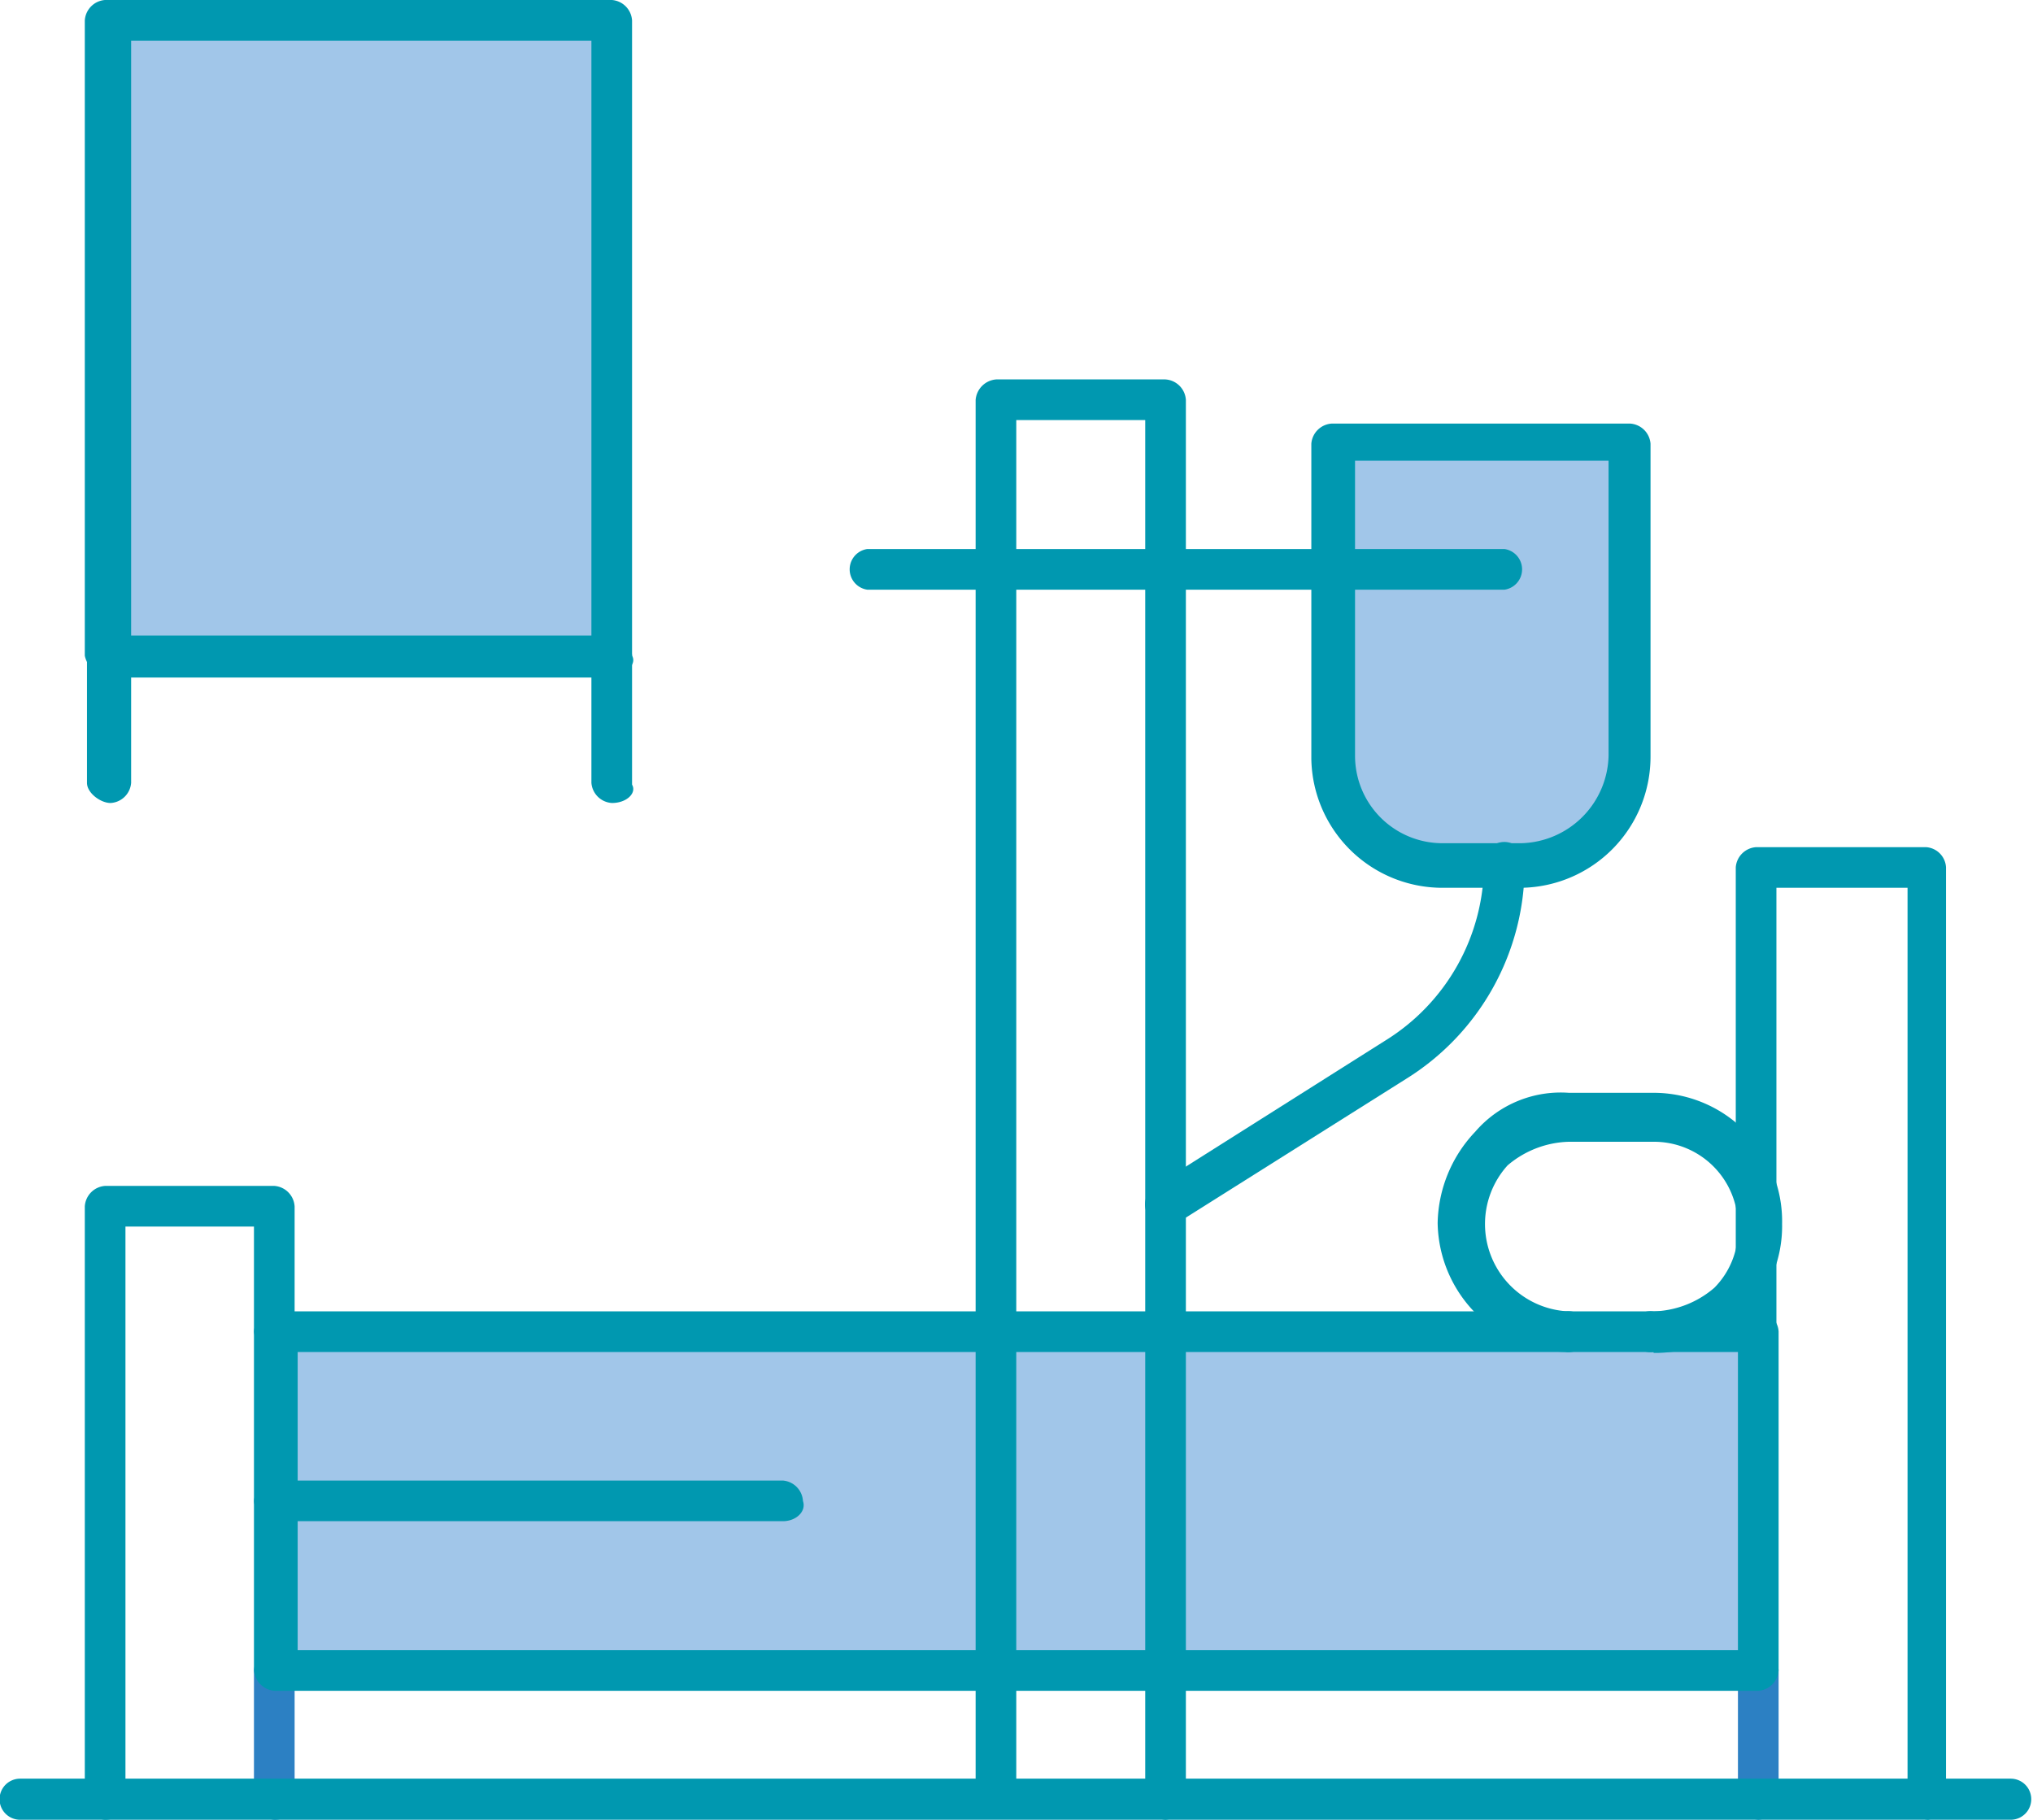 <svg xmlns="http://www.w3.org/2000/svg" viewBox="0 0 46.51 41.63"><defs><style>.cls-1{fill:#a1c6e9;}.cls-2{fill:#0098b0;}.cls-3{fill:#2c80c3;}</style></defs><title>Asset 5</title><g id="Layer_2" data-name="Layer 2"><g id="Layer_1-2" data-name="Layer 1"><polygon class="cls-1" points="6.28 34.34 6.28 30.46 27.13 30.46 27.13 38.22 6.28 38.22 6.28 34.34"/><polygon class="cls-1" points="7.13 35.35 7.13 31.47 22.79 31.47 22.79 30.46 6.28 30.46 6.28 34.34 6.28 38.22 7.13 38.22 7.13 35.35"/><polygon class="cls-1" points="40.23 30.46 40.23 38.22 26.66 38.22 26.66 30.46 35.89 30.46 37.83 30.46 40.23 30.46"/><polygon class="cls-1" points="27.75 31.55 36.9 31.55 38.84 31.55 40.23 31.55 40.23 30.46 37.83 30.46 35.89 30.46 26.66 30.46 26.66 38.22 27.75 38.22 27.75 31.55"/><path class="cls-1" d="M30.54,13V10.08h6.82v7.21a2.45,2.45,0,0,1-2.48,2.48H33.1a2.45,2.45,0,0,1-2.48-2.48V13Z"/><path class="cls-1" d="M31.39,18.37V11.16h5.89v-1H30.46v7.14a2.69,2.69,0,0,0,1.09,2.09A3.82,3.82,0,0,1,31.39,18.37Z"/><rect class="cls-1" x="2.4" y="0.47" width="11.63" height="14.57"/><polygon class="cls-1" points="3.49 1.55 14.03 1.55 14.03 0.47 2.4 0.47 2.4 14.96 3.49 14.96 3.49 1.55"/><path class="cls-2" d="M44.11,41.63a.51.51,0,0,1-.47-.47V20.31h-3V30.46a.5.5,0,0,1-.46.47.51.51,0,0,1-.47-.47V19.84a.5.5,0,0,1,.47-.46h3.88a.49.49,0,0,1,.46.46V41.16A.5.5,0,0,1,44.11,41.63Z"/><path class="cls-3" d="M40.23,41.63a.51.51,0,0,1-.47-.47V38.21a.5.5,0,0,1,.47-.46.49.49,0,0,1,.46.46v2.95A.5.5,0,0,1,40.23,41.63Z"/><path class="cls-3" d="M6.28,41.63a.51.51,0,0,1-.47-.47V38.21a.5.5,0,0,1,.47-.46.49.49,0,0,1,.46.46v2.95C6.82,41.39,6.59,41.63,6.28,41.63Z"/><path class="cls-2" d="M2.4,41.63a.5.5,0,0,1-.46-.47V27.6a.5.5,0,0,1,.46-.47H6.28a.5.5,0,0,1,.46.47v2.86a.5.5,0,0,1-.46.47.51.51,0,0,1-.47-.47v-2.4H2.87v13.1C3,41.39,2.71,41.63,2.4,41.63Z"/><path class="cls-2" d="M40.23,38.68H6.28a.51.51,0,0,1-.47-.47V30.46A.5.5,0,0,1,6.28,30H35.81a.47.47,0,1,1,0,.93h-29v6.82H39.76V30.93H37.83a.47.47,0,1,1,0-.93h2.4a.49.49,0,0,1,.46.46v7.75A.5.5,0,0,1,40.23,38.68Z"/><path class="cls-2" d="M37.83,30.93H35.89a3,3,0,0,1-3-2.95,3.11,3.11,0,0,1,.86-2.09A2.58,2.58,0,0,1,35.89,25h1.94A2.94,2.94,0,0,1,40.77,28a2.9,2.9,0,0,1-2.94,2.95Zm-1.94-4.81a2.25,2.25,0,0,0-1.4.54A2,2,0,0,0,35.89,30h1.94a2.22,2.22,0,0,0,1.39-.54,1.87,1.87,0,0,0,.54-1.4,1.92,1.92,0,0,0-1.93-1.94Z"/><path class="cls-2" d="M34.8,20.31H33a3,3,0,0,1-3-2.95V10.15a.5.5,0,0,1,.47-.46h6.82a.5.5,0,0,1,.47.46v7.14A3,3,0,0,1,34.8,20.31ZM31,10.62v6.67a2,2,0,0,0,2,2H34.8a2.05,2.05,0,0,0,2-2V10.54H31Z"/><path class="cls-2" d="M26.66,28.06a.42.42,0,0,1-.38-.23.5.5,0,0,1,.15-.7L31.7,23.8a4.76,4.76,0,0,0,2.25-4,.47.47,0,1,1,.93,0,5.74,5.74,0,0,1-2.71,4.88L26.9,28C26.82,28,26.74,28.06,26.66,28.06Z"/><path class="cls-2" d="M14,15.43a.51.51,0,0,1-.47-.47V.93H3V15a.51.51,0,0,1-.47.47A.59.59,0,0,1,1.94,15V.47A.5.5,0,0,1,2.4,0H14a.5.5,0,0,1,.46.47V15C14.57,15.19,14.34,15.43,14,15.43Z"/><path class="cls-2" d="M14,18.37a.5.5,0,0,1-.47-.46V15.5H3v2.41a.5.5,0,0,1-.47.46c-.23,0-.54-.23-.54-.46V15a.49.49,0,0,1,.46-.46H14a.49.49,0,0,1,.46.46v2.95C14.57,18.14,14.34,18.37,14,18.37Z"/><path class="cls-2" d="M46,41.63H.46a.47.47,0,0,1,0-.94H46a.47.47,0,0,1,0,.94Z"/><path class="cls-2" d="M17.91,34.8H6.28a.5.5,0,0,1-.47-.46.51.51,0,0,1,.47-.47H17.91a.5.5,0,0,1,.46.47C18.45,34.57,18.22,34.8,17.91,34.8Z"/><path class="cls-2" d="M26.66,41.63a.5.5,0,0,1-.46-.47V9.61H23.25V41.08a.5.5,0,0,1-.46.47.51.51,0,0,1-.47-.47V9.15a.51.51,0,0,1,.47-.47h3.87a.5.5,0,0,1,.47.47v32A.51.51,0,0,1,26.66,41.63Z"/><path class="cls-2" d="M34.42,13.49H19.84a.47.47,0,0,1,0-.93H34.42a.47.47,0,0,1,0,.93Z"/></g></g></svg>